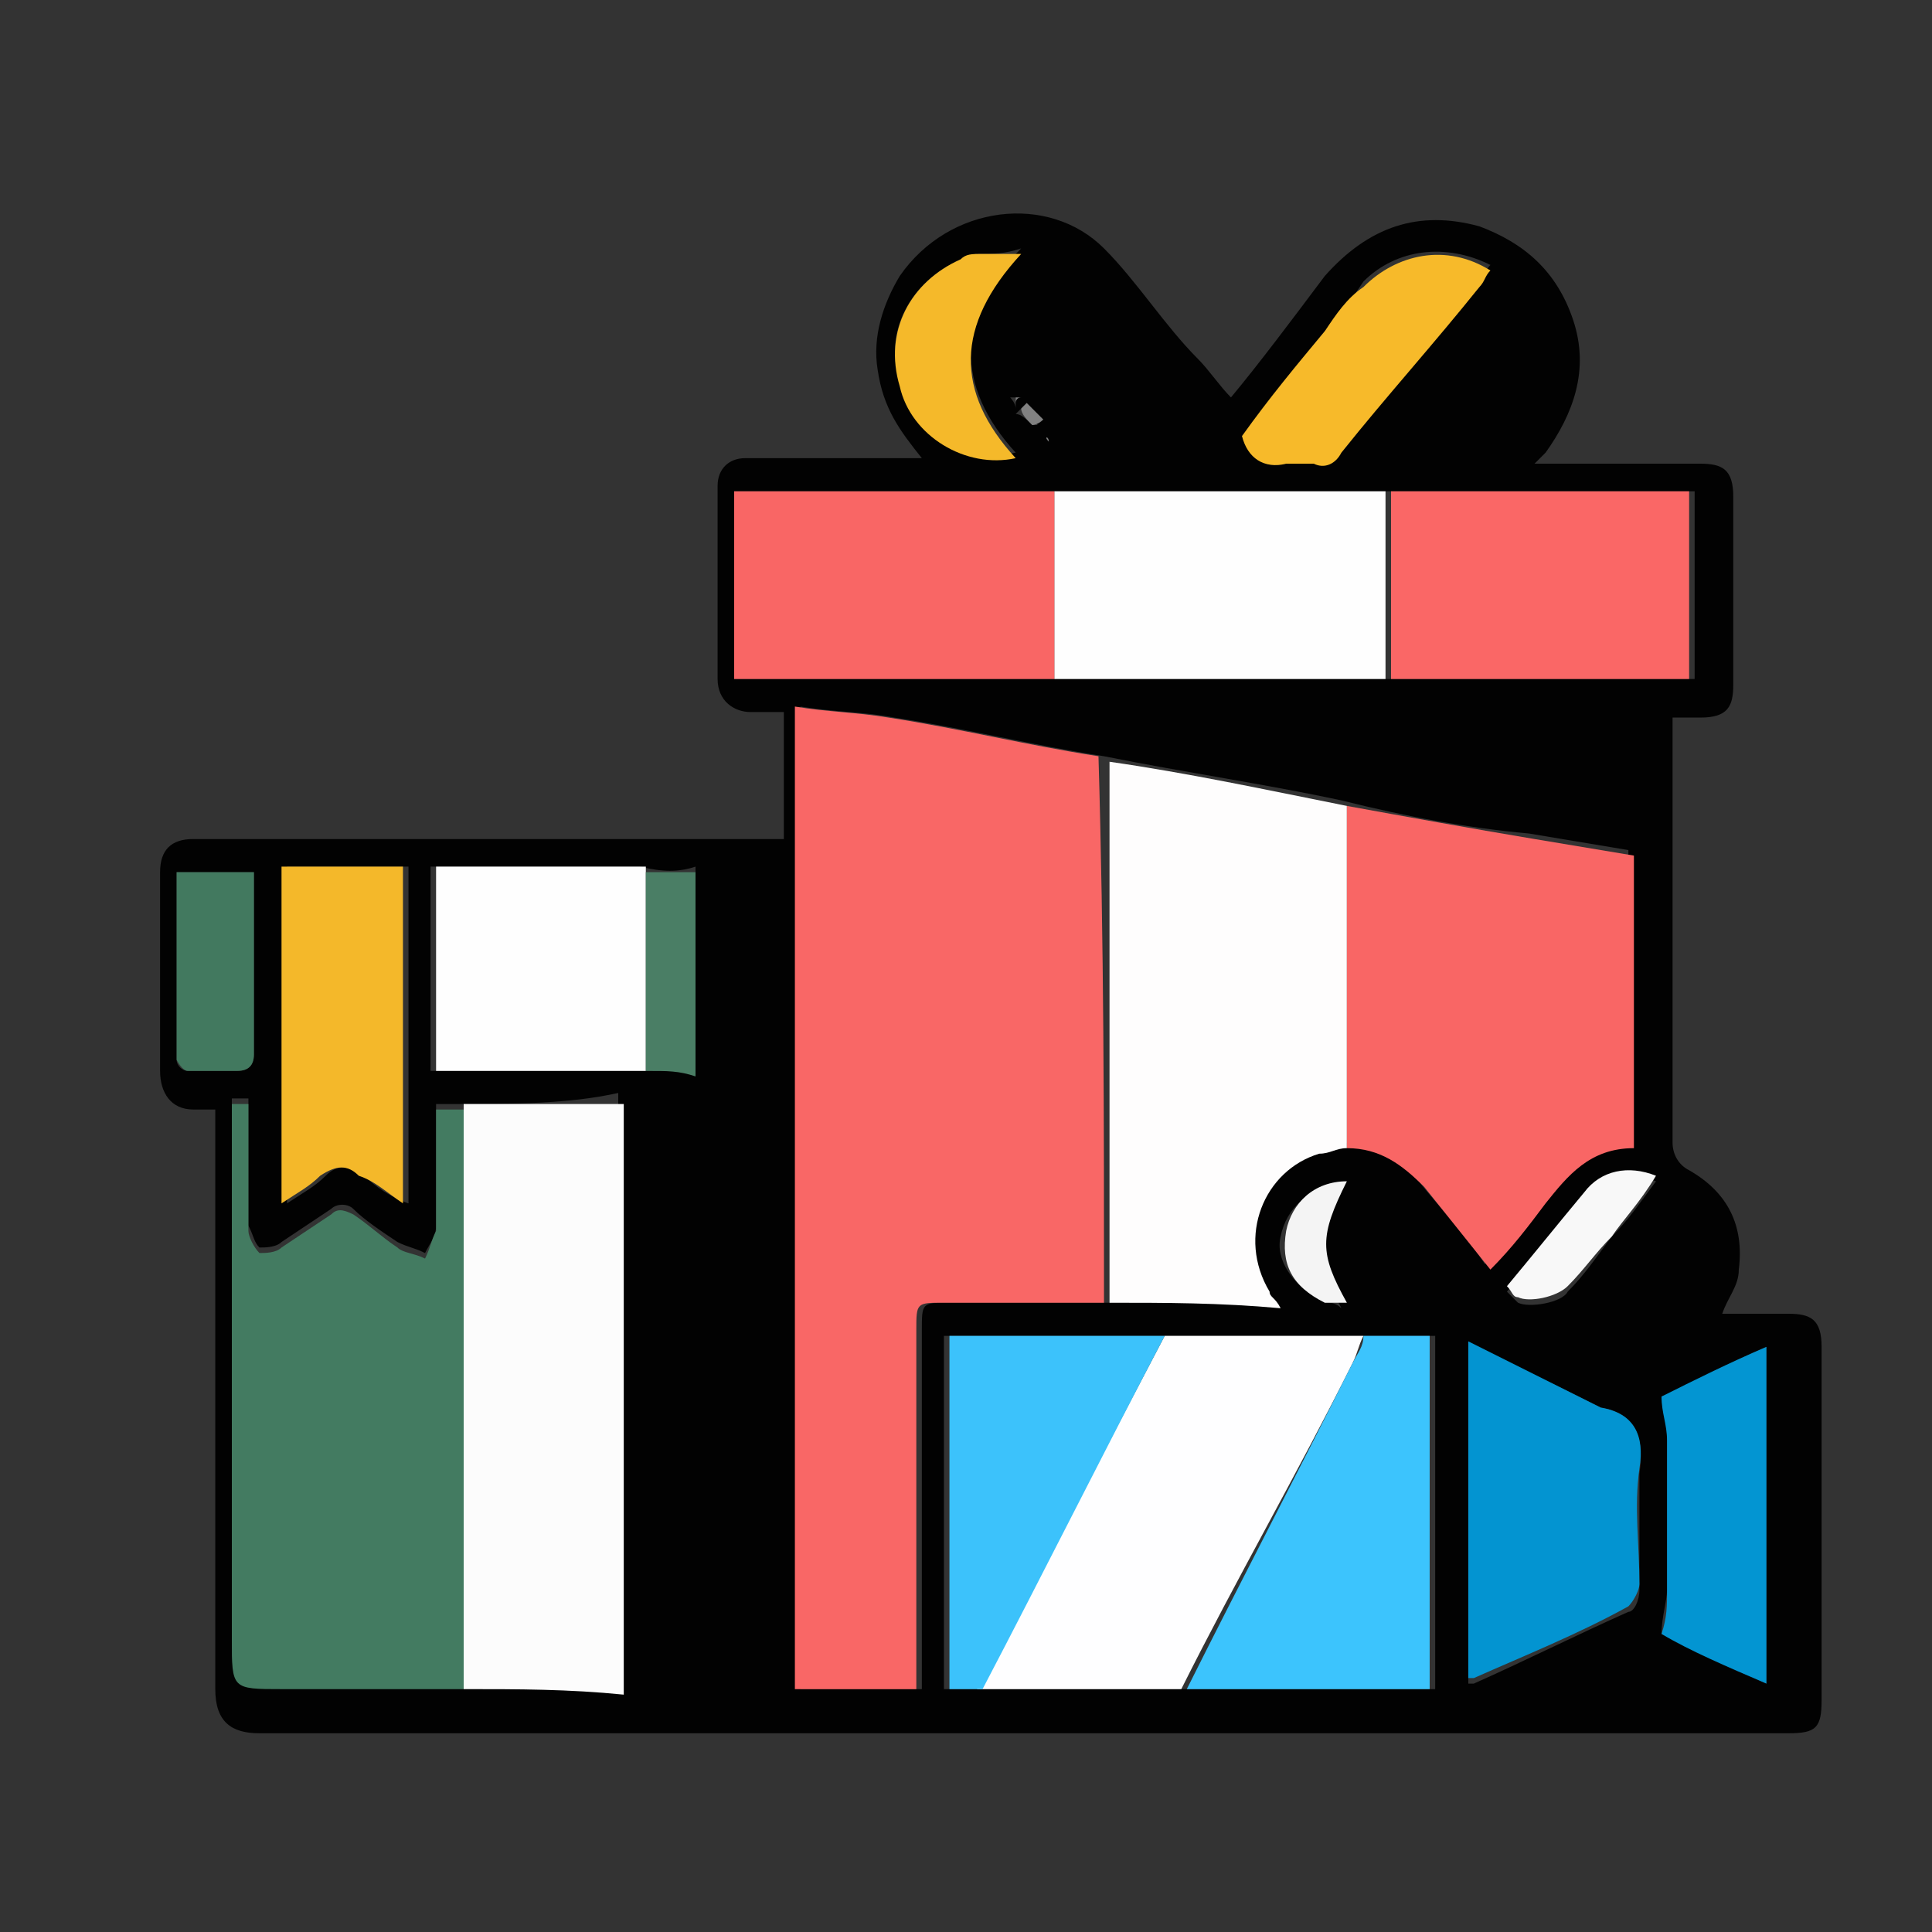 <?xml version="1.0" encoding="utf-8"?>
<!-- Generator: Adobe Illustrator 27.4.1, SVG Export Plug-In . SVG Version: 6.00 Build 0)  -->
<svg version="1.1" id="Livello_1" xmlns="http://www.w3.org/2000/svg" xmlns:xlink="http://www.w3.org/1999/xlink" x="0px" y="0px"
	 width="35px" height="35px" viewBox="0 0 35 35" style="enable-background:new 0 0 35 35;" xml:space="preserve">
<rect x="0" y="0" width="35" height="35" fill="#333333" stroke="none"/>
<style type="text/css">
	.st0{fill:#020202;}
	.st1{fill:#F96766;}
	.st2{fill:#FEFDFD;}
	.st3{fill:#437B61;}
	.st4{fill:#F96665;}
	.st5{fill:#FCFCFC;}
	.st6{fill:#FEFEFF;}
	.st7{fill:#FEFEFE;}
	.st8{fill:#FA6766;}
	.st9{fill:#3CC4FD;}
	.st10{fill:#3CC2FB;}
	.st11{fill:#0394D1;}
	.st12{fill:#F4B82A;}
	.st13{fill:#0395D2;}
	.st14{fill:#F7BA2A;}
	.st15{fill:#42795F;}
	.st16{fill:#F5B92A;}
	.st17{fill:#4A7E65;}
	.st18{fill:#F8F8F8;}
	.st19{fill:#F4F4F4;}
	.st20{fill:#818181;}
</style>
<g id="surface1">
	<path class="st0" d="M26.8,4.1c0.8,0.3,1.4,0.8,1.7,1.7c0.3,0.9,0,1.7-0.5,2.4c-0.1,0.1-0.1,0.1-0.2,0.2c0.2,0,0.4,0,0.6,0
		c0.8,0,1.6,0,2.4,0c0.4,0,0.6,0.1,0.6,0.6c0,1.1,0,2.3,0,3.4c0,0.4-0.1,0.6-0.6,0.6c-0.2,0-0.3,0-0.5,0c0,0.1,0,0.2,0,0.4
		c0,2.4,0,4.9,0,7.3c0,0.2,0.1,0.4,0.3,0.5c0.7,0.4,1,1,0.9,1.8c0,0.3-0.2,0.5-0.3,0.8c0.4,0,0.8,0,1.2,0c0.4,0,0.6,0.1,0.6,0.6
		c0,0.8,0,1.6,0,2.4c0,1.3,0,2.7,0,4c0,0.5-0.1,0.6-0.6,0.6c-9.2,0-18.5,0-27.7,0c-0.5,0-0.8-0.2-0.8-0.8c0-3.3,0-6.6,0-10
		c0-0.1,0-0.3,0-0.5c-0.1,0-0.3,0-0.4,0c-0.4,0-0.6-0.3-0.6-0.7c0-1.2,0-2.4,0-3.6c0-0.4,0.2-0.6,0.6-0.6c3.4,0,6.9,0,10.3,0
		c0.1,0,0.3,0,0.4,0c0-0.8,0-1.5,0-2.3c-0.2,0-0.4,0-0.6,0c-0.3,0-0.6-0.2-0.6-0.6c0-1.2,0-2.3,0-3.5c0-0.3,0.2-0.5,0.5-0.5
		c1.1,0,2.1,0,3.2,0c-0.4-0.5-0.7-0.9-0.8-1.6c-0.1-0.6,0.1-1.2,0.4-1.7c0.9-1.3,2.7-1.5,3.7-0.5c0.6,0.6,1.1,1.4,1.7,2
		c0.2,0.2,0.4,0.5,0.6,0.7C22.8,6.6,23.4,5.8,24,5C24.8,4.1,25.7,3.8,26.8,4.1 M11.6,15.7c-1.2,0-2.5,0-3.8,0c0,1.2,0,2.4,0,3.7
		c1.3,0,2.6,0,3.9,0c0.3,0,0.6,0,0.9,0c0-1.2,0-2.4,0-3.7C12.3,15.8,12,15.8,11.6,15.7 M25.1,8.9c-2,0-4,0-6.1,0c-1.9,0-3.8,0-5.7,0
		c0,1.2,0,2.3,0,3.4c1.9,0,3.9,0,5.9,0c2,0,4,0,6.1,0c1.8,0,3.6,0,5.4,0c0-1.2,0-2.3,0-3.4C28.8,8.9,27,8.9,25.1,8.9 M17.8,30.6
		c1.2,0,2.4,0,3.7,0c1.5,0,3,0,4.5,0c0-2.2,0-4.3,0-6.4c-0.4,0-0.8,0-1.3,0c-1.2,0-2.4,0-3.7,0c-1.3,0-2.6,0-3.9,0
		c0,2.2,0,4.3,0,6.4C17.4,30.6,17.6,30.6,17.8,30.6 M8.3,20c-0.1,0-0.3,0-0.4,0c0,0.1,0,0.3,0,0.4c0,0.6,0,1.2,0,1.8
		c0,0.2-0.1,0.3-0.2,0.5c-0.2-0.1-0.3-0.1-0.5-0.2c-0.3-0.2-0.6-0.4-0.8-0.6c-0.1-0.1-0.3-0.1-0.4,0c-0.3,0.2-0.6,0.4-0.9,0.6
		c-0.1,0.1-0.3,0.1-0.4,0.1c-0.1-0.1-0.1-0.2-0.2-0.4c0-0.7,0-1.4,0-2.1c0-0.1,0-0.1,0-0.2c-0.1,0-0.2,0-0.3,0c0,0.2,0,0.3,0,0.4
		c0,3.1,0,6.2,0,9.3c0,0.9,0,0.9,0.9,0.9c1.1,0,2.2,0,3.3,0c0.9,0,1.9,0,2.8,0c0-3.6,0-7.1,0-10.7C10.3,20,9.3,20,8.3,20 M24.3,14.5
		c-1.4-0.3-2.8-0.5-4.3-0.8c-1.3-0.2-2.5-0.5-3.8-0.7c-0.5-0.1-1.1-0.1-1.7-0.2c0,6,0,11.9,0,17.8c0.7,0,1.4,0,2.2,0
		c0-0.1,0-0.3,0-0.4c0-2,0-4.1,0-6.1c0-0.5,0-0.5,0.5-0.5c1,0,1.9,0,2.9,0c1,0,2,0,3,0c-0.1-0.1-0.1-0.2-0.2-0.3
		c-0.6-0.9-0.1-2.1,0.9-2.5c0.1,0,0.3-0.1,0.5-0.1c0.6,0,1,0.3,1.4,0.7c0.4,0.5,0.8,0.9,1.2,1.5c0.3-0.4,0.7-0.8,1-1.2
		c0.4-0.5,0.9-1,1.6-1c0-1.8,0-3.6,0-5.3c-0.6-0.1-1.2-0.2-1.8-0.3C26.6,15,25.5,14.8,24.3,14.5 M29,25.5c-0.8-0.4-1.6-0.8-2.4-1.1
		c0,2.1,0,4.1,0,6.1c0.1,0,0.1,0,0.1,0c0.9-0.4,1.9-0.9,2.8-1.3c0.1,0,0.2-0.2,0.2-0.4c0-0.7,0-1.4,0-2.1C29.8,26,29.6,25.6,29,25.5
		 M6,15.7c-0.3,0-0.6,0-0.8,0c0,2,0,4,0,6.1c0.3-0.2,0.5-0.3,0.7-0.5c0.2-0.2,0.4-0.2,0.7,0c0.2,0.2,0.5,0.4,0.8,0.5
		c0-2.1,0-4.1,0-6.1C6.9,15.7,6.5,15.7,6,15.7 M30.2,26.1c0,0.9,0,1.8,0,2.7c0,0.2-0.1,0.5-0.1,0.8c0.6,0.3,1.3,0.6,1.9,0.9
		c0-2.1,0-4.1,0-6.1c-0.7,0.3-1.4,0.7-1.9,0.9C30.2,25.6,30.2,25.8,30.2,26.1 M24,6c-0.5,0.6-1,1.3-1.5,1.9c0.2,0.4,0.4,0.6,0.8,0.5
		c0.2,0,0.4,0,0.5,0c0.2,0,0.4-0.1,0.5-0.2c0.8-1,1.6-2,2.5-3C26.9,5,26.9,4.9,27,4.8c-0.8-0.4-1.7-0.3-2.3,0.3
		C24.5,5.4,24.3,5.7,24,6 M4.6,17.4c0-0.5,0-1.1,0-1.6c-0.5,0-1,0-1.4,0c0,1.2,0,2.3,0,3.4c0,0.1,0.1,0.2,0.2,0.2c0.3,0,0.6,0,0.9,0
		c0.2,0,0.3-0.1,0.3-0.3C4.6,18.6,4.6,18,4.6,17.4 M17.7,4.6c-0.1,0-0.2,0.1-0.3,0.1C16.5,5.1,16,6,16.3,6.9
		c0.3,0.9,1.2,1.5,2.1,1.3c-1.1-1.2-1.1-2.5,0.1-3.7C18.2,4.6,18,4.6,17.7,4.6 M29.2,22.4c0.3-0.3,0.5-0.6,0.8-1
		c-0.5-0.2-1-0.1-1.3,0.3c-0.5,0.5-0.9,1.1-1.4,1.7c0.1,0.1,0.1,0.1,0.2,0.2c0.2,0.1,0.8,0,0.9-0.2C28.7,23.1,28.9,22.8,29.2,22.4
		 M24,23.6c0.1,0,0.2,0,0.3,0.1c-0.5-1-0.5-1.3,0-2.2c-0.6,0-1,0.4-1.1,0.9C23.1,22.8,23.4,23.3,24,23.6 M18.7,7.7c0,0,0.1,0,0.1,0
		c-0.1-0.1-0.2-0.2-0.3-0.3c0,0-0.1,0.1-0.1,0.1C18.5,7.5,18.6,7.6,18.7,7.7 M18.4,7.4c0-0.1,0-0.1,0-0.2c0,0-0.1,0-0.1,0
		C18.3,7.2,18.4,7.3,18.4,7.4 M19,8C19,7.9,19,7.9,19,8C19,7.9,18.9,7.9,19,8C18.9,7.9,18.9,7.9,19,8z"/>
	<path class="st1" d="M20,23.6c-1,0-1.9,0-2.9,0c-0.5,0-0.5,0-0.5,0.5c0,2,0,4.1,0,6.1c0,0.1,0,0.3,0,0.4c-0.7,0-1.4,0-2.2,0
		c0-5.9,0-11.8,0-17.8c0.6,0.1,1.1,0.1,1.7,0.2c1.3,0.2,2.5,0.5,3.8,0.7C20,17.1,20,20.3,20,23.6z"/>
	<path class="st2" d="M20.1,23.6c0-3.3,0-6.5,0-9.8c1.4,0.2,2.8,0.5,4.3,0.8c0,2.1,0,4.2,0,6.2c-0.2,0-0.3,0.1-0.5,0.1
		c-1,0.3-1.5,1.5-0.9,2.5c0,0.1,0.1,0.1,0.2,0.3C22.1,23.6,21.1,23.6,20.1,23.6z"/>
	<path class="st3" d="M8.4,30.6c-1.1,0-2.2,0-3.3,0c-0.9,0-0.9,0-0.9-0.9c0-3.1,0-6.2,0-9.3c0-0.1,0-0.3,0-0.4c0.1,0,0.2,0,0.3,0
		c0,0.1,0,0.1,0,0.2c0,0.7,0,1.4,0,2.1c0,0.1,0.1,0.3,0.2,0.4c0.1,0,0.3,0,0.4-0.1c0.3-0.2,0.6-0.4,0.9-0.6c0.1-0.1,0.2-0.1,0.4,0
		c0.3,0.2,0.5,0.4,0.8,0.6c0.1,0.1,0.3,0.1,0.5,0.2c0.1-0.2,0.1-0.3,0.2-0.5c0-0.6,0-1.2,0-1.8c0-0.1,0-0.2,0-0.4c0.2,0,0.3,0,0.5,0
		C8.4,23.6,8.4,27.1,8.4,30.6z"/>
	<path class="st4" d="M24.4,20.8c0-2.1,0-4.1,0-6.2c1.1,0.2,2.2,0.4,3.4,0.6c0.6,0.1,1.2,0.2,1.8,0.3c0,1.8,0,3.5,0,5.3
		c-0.8,0-1.2,0.5-1.6,1c-0.3,0.4-0.6,0.8-1,1.2c-0.4-0.5-0.8-1-1.2-1.5C25.4,21.1,25,20.8,24.4,20.8z"/>
	<path class="st5" d="M8.4,30.6c0-3.5,0-7.1,0-10.6c1,0,1.9,0,2.9,0c0,3.5,0,7.1,0,10.7C10.3,30.6,9.4,30.6,8.4,30.6z"/>
	<path class="st6" d="M21.1,24.2c1.2,0,2.4,0,3.6,0c-0.1,0.2-0.1,0.3-0.2,0.5c-1,2-2.1,3.9-3.1,5.9c-1.2,0-2.4,0-3.7,0
		C18.9,28.4,20,26.3,21.1,24.2z"/>
	<path class="st7" d="M19.1,8.9c2,0,4,0,6,0c0,1.2,0,2.3,0,3.4c-2,0-4,0-6,0C19.1,11.1,19.1,10,19.1,8.9z"/>
	<path class="st4" d="M19.1,8.9c0,1.1,0,2.2,0,3.4c-1.9,0-3.8,0-5.8,0c0-1.1,0-2.2,0-3.4C15.2,8.9,17.2,8.9,19.1,8.9z"/>
	<path class="st8" d="M25.2,12.3c0-1.1,0-2.2,0-3.4c1.8,0,3.6,0,5.4,0c0,1.1,0,2.3,0,3.4C28.9,12.3,27.1,12.3,25.2,12.3z"/>
	<path class="st9" d="M21.5,30.6c1-2,2-3.9,3-5.9c0.1-0.2,0.2-0.3,0.2-0.5c0.4,0,0.8,0,1.2,0c0,2.2,0,4.3,0,6.4
		C24.5,30.6,23,30.6,21.5,30.6z"/>
	<path class="st10" d="M21.1,24.2c-1.1,2.1-2.2,4.3-3.3,6.4c-0.2,0-0.4,0-0.6,0c0-2.1,0-4.3,0-6.4C18.5,24.2,19.8,24.2,21.1,24.2z"
		/>
	<path class="st11" d="M29,25.5c0.6,0.1,0.8,0.5,0.7,1.1c-0.1,0.7,0,1.4,0,2.1c0,0.1-0.1,0.3-0.2,0.4c-0.9,0.5-1.9,0.9-2.8,1.3
		c0,0-0.1,0-0.1,0c0-2,0-4,0-6.1C27.4,24.7,28.2,25.1,29,25.5z"/>
	<path class="st7" d="M11.7,19.4c-1.3,0-2.6,0-3.8,0c0-1.2,0-2.4,0-3.7c1.3,0,2.5,0,3.8,0C11.7,17,11.7,18.2,11.7,19.4z"/>
	<path class="st12" d="M6,15.7c0.4,0,0.9,0,1.3,0c0,2,0,4,0,6.1c-0.3-0.2-0.5-0.4-0.8-0.5c-0.2-0.2-0.4-0.2-0.7,0
		c-0.2,0.2-0.4,0.3-0.7,0.5c0-2,0-4,0-6.1C5.4,15.7,5.7,15.7,6,15.7z"/>
	<path class="st13" d="M30.2,26.1c0-0.3-0.1-0.5-0.1-0.8c0.6-0.3,1.2-0.6,1.9-0.9c0,2.1,0,4.1,0,6.1c-0.7-0.3-1.4-0.6-1.9-0.9
		c0.1-0.3,0.1-0.5,0.1-0.8C30.2,27.9,30.2,27,30.2,26.1z"/>
	<path class="st14" d="M24,6c0.2-0.3,0.4-0.6,0.7-0.8c0.6-0.6,1.5-0.8,2.3-0.3c-0.1,0.1-0.1,0.2-0.2,0.3c-0.8,1-1.7,2-2.5,3
		c-0.1,0.2-0.3,0.3-0.5,0.2c-0.2,0-0.4,0-0.5,0c-0.4,0.1-0.7-0.1-0.8-0.5C23,7.2,23.5,6.6,24,6z"/>
	<path class="st15" d="M4.6,17.4c0,0.6,0,1.2,0,1.7c0,0.2-0.1,0.3-0.3,0.3c-0.3,0-0.6,0-0.9,0c-0.1,0-0.2-0.2-0.2-0.2
		c0-1.1,0-2.3,0-3.4c0.5,0,0.9,0,1.4,0C4.6,16.3,4.6,16.9,4.6,17.4z"/>
	<path class="st16" d="M17.8,4.6c0.2,0,0.4,0,0.7,0c-1.2,1.3-1.2,2.5-0.1,3.7c-0.9,0.2-1.9-0.4-2.1-1.3C16,6,16.5,5.1,17.4,4.7
		C17.5,4.6,17.6,4.6,17.8,4.6z"/>
	<path class="st17" d="M11.7,19.4c0-1.2,0-2.4,0-3.6c0.3,0,0.6,0,0.9,0c0,1.2,0,2.4,0,3.7C12.3,19.4,12.1,19.4,11.7,19.4z"/>
	<path class="st18" d="M29.2,22.4c-0.3,0.3-0.5,0.6-0.8,0.9c-0.2,0.2-0.7,0.3-0.9,0.2c-0.1,0-0.1-0.1-0.2-0.2
		c0.5-0.6,0.9-1.1,1.4-1.7c0.3-0.4,0.8-0.5,1.3-0.3C29.7,21.8,29.4,22.1,29.2,22.4z"/>
	<path class="st19" d="M24,23.6c-0.6-0.3-0.8-0.7-0.7-1.3c0.1-0.5,0.5-0.9,1.1-0.9c-0.5,1-0.5,1.3,0,2.2
		C24.2,23.6,24.1,23.6,24,23.6z"/>
	<path class="st20" d="M18.7,7.7c-0.1-0.1-0.2-0.2-0.2-0.3c0,0,0.1-0.1,0.1-0.1c0.1,0.1,0.2,0.2,0.3,0.3C18.8,7.7,18.7,7.7,18.7,7.7
		z"/>
	<path class="st20" d="M18.4,7.3c0-0.1,0-0.1,0-0.1c0,0,0.1,0,0.1,0C18.4,7.2,18.4,7.3,18.4,7.3z"/>
	<path class="st20" d="M19,8C18.9,7.9,18.9,7.9,19,8C18.9,7.9,19,7.9,19,8C19,7.9,19,7.9,19,8z"/>
</g>
</svg>
